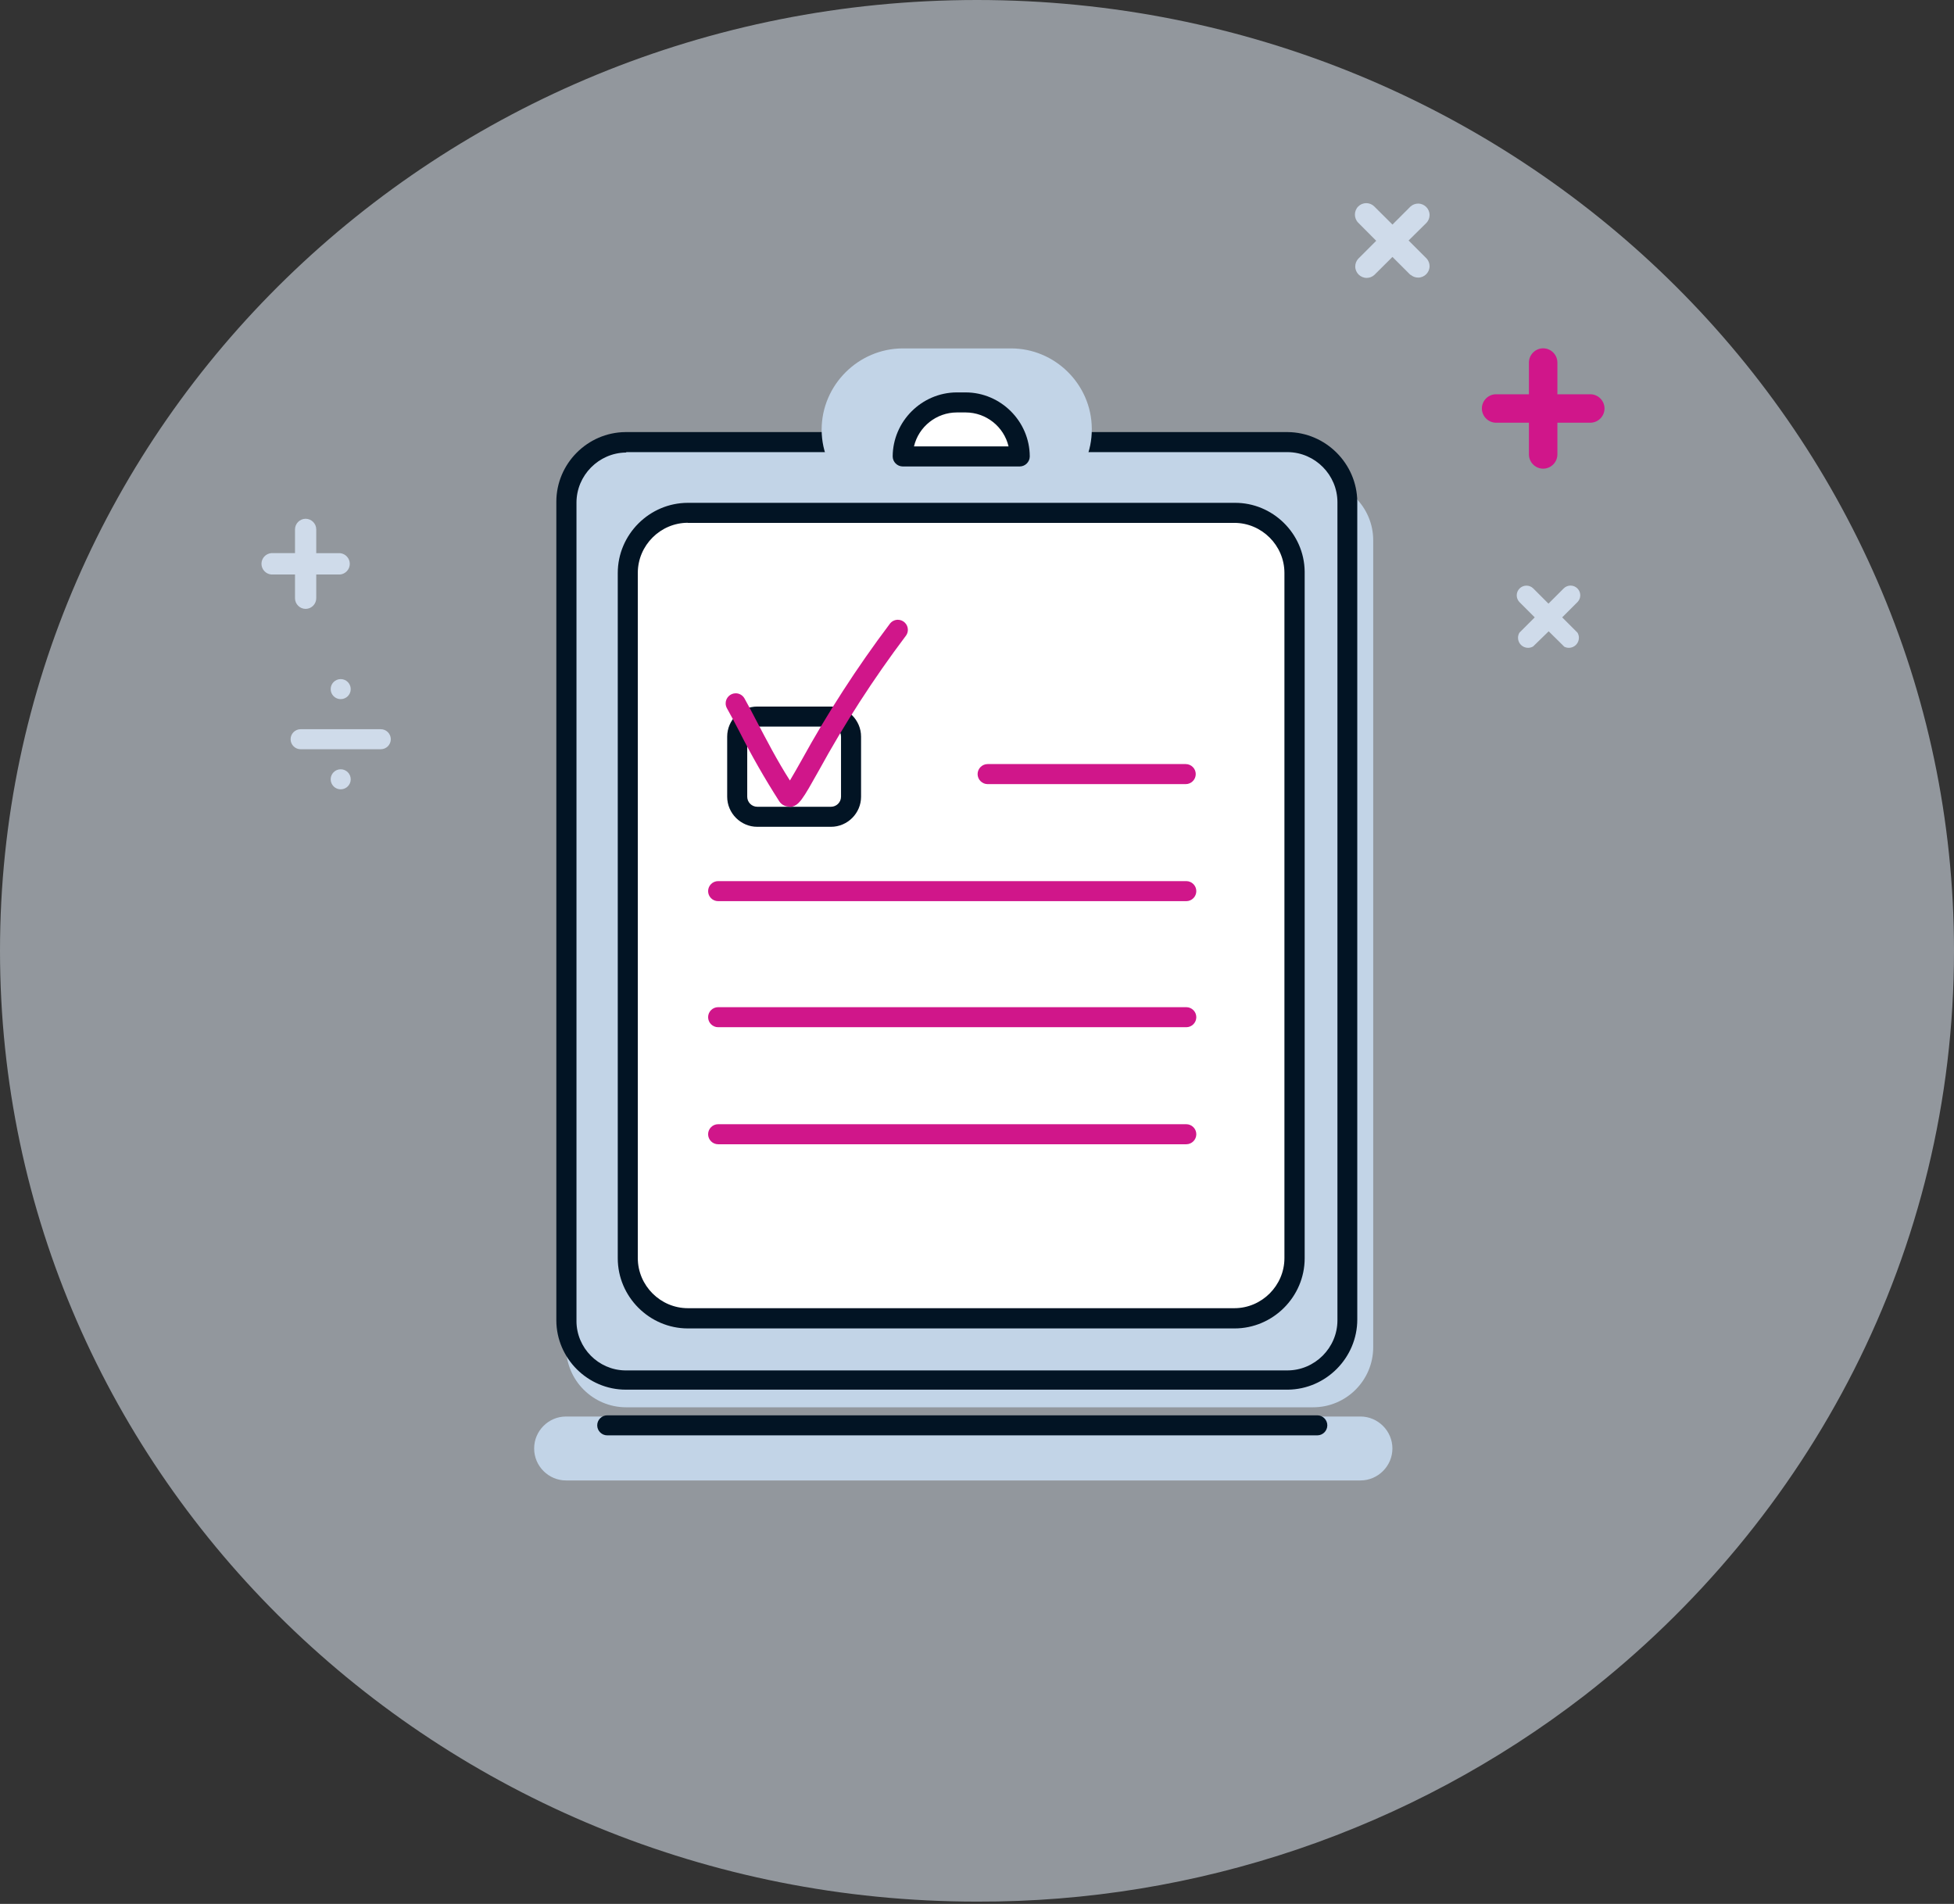 <svg xmlns="http://www.w3.org/2000/svg" xmlns:xlink="http://www.w3.org/1999/xlink" xmlns:serif="http://www.serif.com/" width="100%" height="100%" viewBox="0 0 195 190" xml:space="preserve" style="fill-rule:evenodd;clip-rule:evenodd;stroke-linejoin:round;stroke-miterlimit:2;"><rect x="0" y="0" width="195" height="190" fill="#333333" stroke="none"/> <g id="Ikon-Teknisk" transform="matrix(1,0,0,1,-247.814,-467.085)"> <path id="Path_262" d="M345.314,467.085C399.164,467.085 442.814,509.565 442.814,561.965C442.814,591.965 428.484,618.765 405.924,636.295C388.57,649.691 367.237,656.928 345.314,656.855C291.464,656.855 247.814,614.375 247.814,561.965C247.814,509.555 291.464,467.085 345.314,467.085Z" style="fill:rgb(231,240,250);fill-opacity:0.53;fill-rule:nonzero;"></path> <path id="Union_29-2" d="M400.394,512.435L400.394,509.265L397.234,509.265C397.196,509.268 397.157,509.27 397.119,509.27C396.34,509.27 395.699,508.629 395.699,507.85C395.699,507.117 396.266,506.498 396.996,506.435C397.075,506.428 397.155,506.428 397.234,506.435L400.394,506.435L400.394,503.265C400.394,502.486 401.035,501.845 401.814,501.845C402.593,501.845 403.234,502.486 403.234,503.265L403.234,506.435L406.394,506.435C406.435,506.431 406.476,506.43 406.517,506.43C407.296,506.43 407.937,507.071 407.937,507.85C407.937,508.585 407.365,509.205 406.632,509.265C406.553,509.271 406.473,509.271 406.394,509.265L403.234,509.265L403.234,512.435C403.234,513.214 402.593,513.855 401.814,513.855C401.035,513.855 400.394,513.214 400.394,512.435Z" style="fill:rgb(208,22,138);fill-rule:nonzero;"></path> <path id="Union_31-2" d="M277.254,526.787L277.254,524.415L274.874,524.415C274.328,524.362 273.907,523.898 273.907,523.35C273.907,522.802 274.328,522.338 274.874,522.285L277.254,522.285L277.254,519.915C277.254,519.334 277.733,518.855 278.314,518.855C278.895,518.855 279.374,519.334 279.374,519.915L279.374,522.287L281.754,522.287C282.3,522.34 282.721,522.804 282.721,523.352C282.721,523.9 282.3,524.364 281.754,524.417L279.374,524.417L279.374,526.787C279.374,527.368 278.895,527.847 278.314,527.847C277.733,527.847 277.254,527.368 277.254,526.787Z" style="fill:rgb(207,219,234);fill-rule:nonzero;"></path> <path id="Union_32-2" d="M388.574,494.525L386.774,492.725L384.964,494.525C384.755,494.713 384.483,494.818 384.201,494.818C383.576,494.818 383.061,494.303 383.061,493.678C383.061,493.396 383.166,493.124 383.354,492.915L385.154,491.115L383.354,489.305C382.919,488.86 382.919,488.14 383.354,487.695C383.566,487.479 383.857,487.357 384.16,487.357C384.457,487.357 384.743,487.474 384.954,487.683L384.966,487.695L386.776,489.495L388.576,487.695C388.785,487.507 389.057,487.402 389.339,487.402C389.964,487.402 390.479,487.917 390.479,488.542C390.479,488.824 390.374,489.096 390.186,489.305L388.386,491.085L390.186,492.885C390.374,493.094 390.479,493.366 390.479,493.648C390.479,494.273 389.964,494.788 389.339,494.788C389.057,494.788 388.785,494.683 388.576,494.495L388.574,494.525Z" style="fill:rgb(207,219,234);fill-rule:nonzero;"></path> <path id="Rectangle_178-2" d="M369.314,510.855L378.314,510.855C379.137,510.855 379.814,511.532 379.814,512.355C379.814,513.178 379.137,513.855 378.314,513.855L369.314,513.855C368.491,513.855 367.814,513.178 367.814,512.355C367.814,511.532 368.491,510.855 369.314,510.855Z" style="fill:rgb(207,219,234);fill-rule:nonzero;"></path> <path id="Union_33-2" d="M403.894,531.595L402.364,530.085L400.814,531.595C400.66,531.686 400.484,531.735 400.304,531.735C399.756,531.735 399.304,531.283 399.304,530.735C399.304,530.555 399.353,530.379 399.444,530.225L400.974,528.695L399.444,527.165C399.272,526.985 399.176,526.745 399.176,526.496C399.176,525.964 399.613,525.527 400.145,525.527C400.394,525.527 400.634,525.623 400.814,525.795L402.344,527.325L403.874,525.795C404.055,525.62 404.297,525.522 404.548,525.522C405.08,525.522 405.517,525.959 405.517,526.491C405.517,526.727 405.431,526.956 405.274,527.133L403.712,528.695L405.242,530.225C405.333,530.379 405.382,530.555 405.382,530.735C405.382,531.283 404.93,531.735 404.382,531.735C404.202,531.735 404.026,531.686 403.872,531.595L403.894,531.595Z" style="fill:rgb(207,219,234);fill-rule:nonzero;"></path> <path id="Rectangle_89-3" d="M277.814,539.855L285.814,539.855C286.363,539.855 286.814,540.306 286.814,540.855C286.814,541.404 286.363,541.855 285.814,541.855L277.814,541.855C277.265,541.855 276.814,541.404 276.814,540.855C276.814,540.306 277.265,539.855 277.814,539.855Z" style="fill:rgb(207,219,234);fill-rule:nonzero;"></path> <g id="Ellipse_45-3" transform="matrix(1,0,0,1,280.814,534.855)"> <circle cx="1" cy="1" r="1" style="fill:rgb(207,219,234);"></circle> </g> <g id="Ellipse_46-3" transform="matrix(1,0,0,1,280.814,543.855)"> <circle cx="1" cy="1" r="1" style="fill:rgb(207,219,234);"></circle> </g> <path id="Rectangle_237" d="M304.29,608.445L383.58,608.445C385.33,608.445 386.77,609.885 386.77,611.635C386.77,613.385 385.33,614.825 383.58,614.825L304.3,614.825C302.556,614.825 301.12,613.389 301.12,611.645L301.12,611.624C301.12,609.883 302.549,608.45 304.29,608.445Z" style="fill:rgb(194,212,231);fill-rule:nonzero;"></path> <g id="Rectangle_238" transform="matrix(1,0,0,1,304.304,515.005)"> <path d="M80.55,6C80.55,2.689 77.861,0 74.55,0L6,0C2.689,0 0,2.689 0,6L0,86.52C0,89.831 2.689,92.52 6,92.52L74.55,92.52C77.861,92.52 80.55,89.831 80.55,86.52L80.55,6Z" style="fill:rgb(194,212,231);"></path> </g> <path id="Path_372" d="M310.954,510.835L375.644,510.835C379.579,510.851 382.809,514.09 382.814,518.025L382.814,598.025C382.809,601.963 379.572,605.204 375.634,605.215L310.954,605.215C307.016,605.182 303.797,601.924 303.814,597.985L303.814,517.985C303.841,514.077 307.046,510.867 310.954,510.835Z" style="fill:rgb(194,212,231);fill-rule:nonzero;"></path> <path id="Path_449" d="M310.274,605.765C306.473,605.77 303.34,602.646 303.334,598.845L303.334,517.205C303.334,517.188 303.334,517.171 303.334,517.154C303.334,513.36 306.44,510.232 310.234,510.205L376.314,510.205C380.113,510.232 383.232,513.346 383.264,517.145L383.264,598.765C383.264,602.579 380.148,605.727 376.334,605.765L310.274,605.765ZM310.274,512.245C307.558,512.283 305.344,514.528 305.344,517.245L305.344,598.845C305.344,598.869 305.343,598.893 305.343,598.916C305.343,601.594 307.526,603.807 310.203,603.845L376.284,603.845C379.027,603.845 381.284,601.588 381.284,598.845L381.284,517.205C381.284,514.481 379.058,512.232 376.334,512.205L310.334,512.205L310.274,512.245Z" style="fill:rgb(2,20,36);fill-rule:nonzero;"></path> <path id="Rectangle_32" d="M337.9,501.855L348.68,501.855C353.092,501.833 356.743,505.443 356.77,509.855L356.77,509.915C356.787,514.325 353.18,517.972 348.77,518.005L337.9,518.005C333.488,518.027 329.837,514.417 329.81,510.005L329.81,509.935C329.826,505.505 333.47,501.865 337.9,501.855Z" style="fill:rgb(194,212,231);fill-rule:nonzero;"></path> <path id="Rectangle_33" d="M343.294,507.245L344.194,507.245C347.147,507.256 349.573,509.682 349.584,512.635L337.9,512.635C337.911,509.681 340.34,507.254 343.294,507.245Z" style="fill:white;fill-rule:nonzero;"></path> <path id="Path_450" d="M349.584,513.635L337.9,513.635C337.353,513.631 336.904,513.182 336.9,512.635C336.916,509.136 339.791,506.261 343.29,506.245L344.19,506.245C347.692,506.255 350.57,509.133 350.58,512.635C350.576,513.18 350.129,513.629 349.584,513.635ZM339.024,511.635L348.464,511.635C347.998,509.66 346.223,508.251 344.194,508.245L343.294,508.245C341.265,508.251 339.49,509.66 339.024,511.635Z" style="fill:rgb(2,20,36);fill-rule:nonzero;"></path> <path id="Path_374" d="M317.234,518.025L370.234,518.025C374.176,518.03 377.419,521.273 377.424,525.215L377.424,591.7C377.419,595.642 374.176,598.885 370.234,598.89L317.234,598.89C313.296,598.879 310.059,595.638 310.054,591.7L310.054,525.22C310.057,521.28 313.294,518.036 317.234,518.025Z" style="fill:white;fill-rule:nonzero;"></path> <path id="Path_451" d="M316.464,599.655C312.624,599.655 309.464,596.495 309.464,592.655L309.464,524.265C309.464,520.425 312.624,517.265 316.464,517.265L371.014,517.265C374.816,517.228 377.976,520.326 378.014,524.128L378.014,592.655C378.014,596.495 374.854,599.655 371.014,599.655L316.464,599.655ZM316.464,519.255C313.721,519.255 311.464,521.512 311.464,524.255L311.464,592.635C311.464,595.378 313.721,597.635 316.464,597.635L370.994,597.635C373.737,597.635 375.994,595.378 375.994,592.635L375.994,524.265C375.994,521.522 373.737,519.265 370.994,519.265L316.454,519.265L316.464,519.255Z" style="fill:rgb(2,20,36);fill-rule:nonzero;"></path> <path id="Path_452" d="M366.144,545.335L346.374,545.335C345.825,545.335 345.374,544.884 345.374,544.335C345.374,543.786 345.825,543.335 346.374,543.335L366.144,543.335C366.693,543.335 367.144,543.786 367.144,544.335C367.144,544.884 366.693,545.335 366.144,545.335Z" style="fill:rgb(208,22,138);fill-rule:nonzero;"></path> <path id="Path_453" d="M366.2,557.015L319.48,557.015C318.931,557.015 318.48,556.564 318.48,556.015C318.48,555.466 318.931,555.015 319.48,555.015L366.2,555.015C366.749,555.015 367.2,555.466 367.2,556.015C367.2,556.564 366.749,557.015 366.2,557.015Z" style="fill:rgb(208,22,138);fill-rule:nonzero;"></path> <path id="Path_454" d="M366.2,569.595L319.48,569.595C318.931,569.595 318.48,569.144 318.48,568.595C318.48,568.046 318.931,567.595 319.48,567.595L366.2,567.595C366.749,567.595 367.2,568.046 367.2,568.595C367.2,569.144 366.749,569.595 366.2,569.595Z" style="fill:rgb(208,22,138);fill-rule:nonzero;"></path> <path id="Path_455" d="M366.2,581.275L319.48,581.275C318.931,581.275 318.48,580.824 318.48,580.275C318.48,579.726 318.931,579.275 319.48,579.275L366.2,579.275C366.749,579.275 367.2,579.726 367.2,580.275C367.2,580.824 366.749,581.275 366.2,581.275Z" style="fill:rgb(208,22,138);fill-rule:nonzero;"></path> <path id="Path_456" d="M379.274,610.325L308.414,610.325C307.865,610.325 307.414,609.874 307.414,609.325C307.414,608.776 307.865,608.325 308.414,608.325L379.274,608.325C379.823,608.325 380.274,608.776 380.274,609.325C380.274,609.874 379.823,610.325 379.274,610.325Z" style="fill:rgb(2,20,36);fill-rule:nonzero;"></path> <path id="Path_457" d="M330.744,549.595L323.384,549.595C321.738,549.595 320.384,548.241 320.384,546.595L320.384,540.595C320.384,538.949 321.738,537.595 323.384,537.595L330.744,537.595C332.39,537.595 333.744,538.949 333.744,540.595L333.744,546.595C333.744,548.241 332.39,549.595 330.744,549.595ZM323.384,539.595C322.835,539.595 322.384,540.046 322.384,540.595L322.384,546.595C322.384,547.144 322.835,547.595 323.384,547.595L330.744,547.595C331.293,547.595 331.744,547.144 331.744,546.595L331.744,540.595C331.744,540.046 331.293,539.595 330.744,539.595L323.384,539.595Z" style="fill:rgb(2,20,36);fill-rule:nonzero;"></path> <path id="Path_458" d="M326.584,547.575C326.183,547.59 325.802,547.392 325.584,547.055C324.132,544.791 322.797,542.455 321.584,540.055C321.134,539.185 320.724,538.415 320.364,537.775C320.277,537.623 320.231,537.45 320.231,537.275C320.231,536.725 320.684,536.272 321.234,536.272C321.593,536.272 321.925,536.464 322.104,536.775C322.474,537.435 322.894,538.225 323.354,539.115C324.274,540.855 325.354,542.965 326.644,544.975C326.974,544.435 327.384,543.695 327.794,542.975C330.4,538.235 333.341,533.687 336.594,529.365C336.781,529.096 337.088,528.934 337.416,528.934C337.965,528.934 338.416,529.386 338.416,529.935C338.416,530.138 338.354,530.337 338.238,530.504C338.221,530.529 338.203,530.552 338.184,530.575C334.985,534.821 332.098,539.293 329.544,543.955C327.934,546.815 327.544,547.575 326.614,547.615L326.584,547.575Z" style="fill:rgb(208,22,138);fill-rule:nonzero;"></path> </g> </svg>